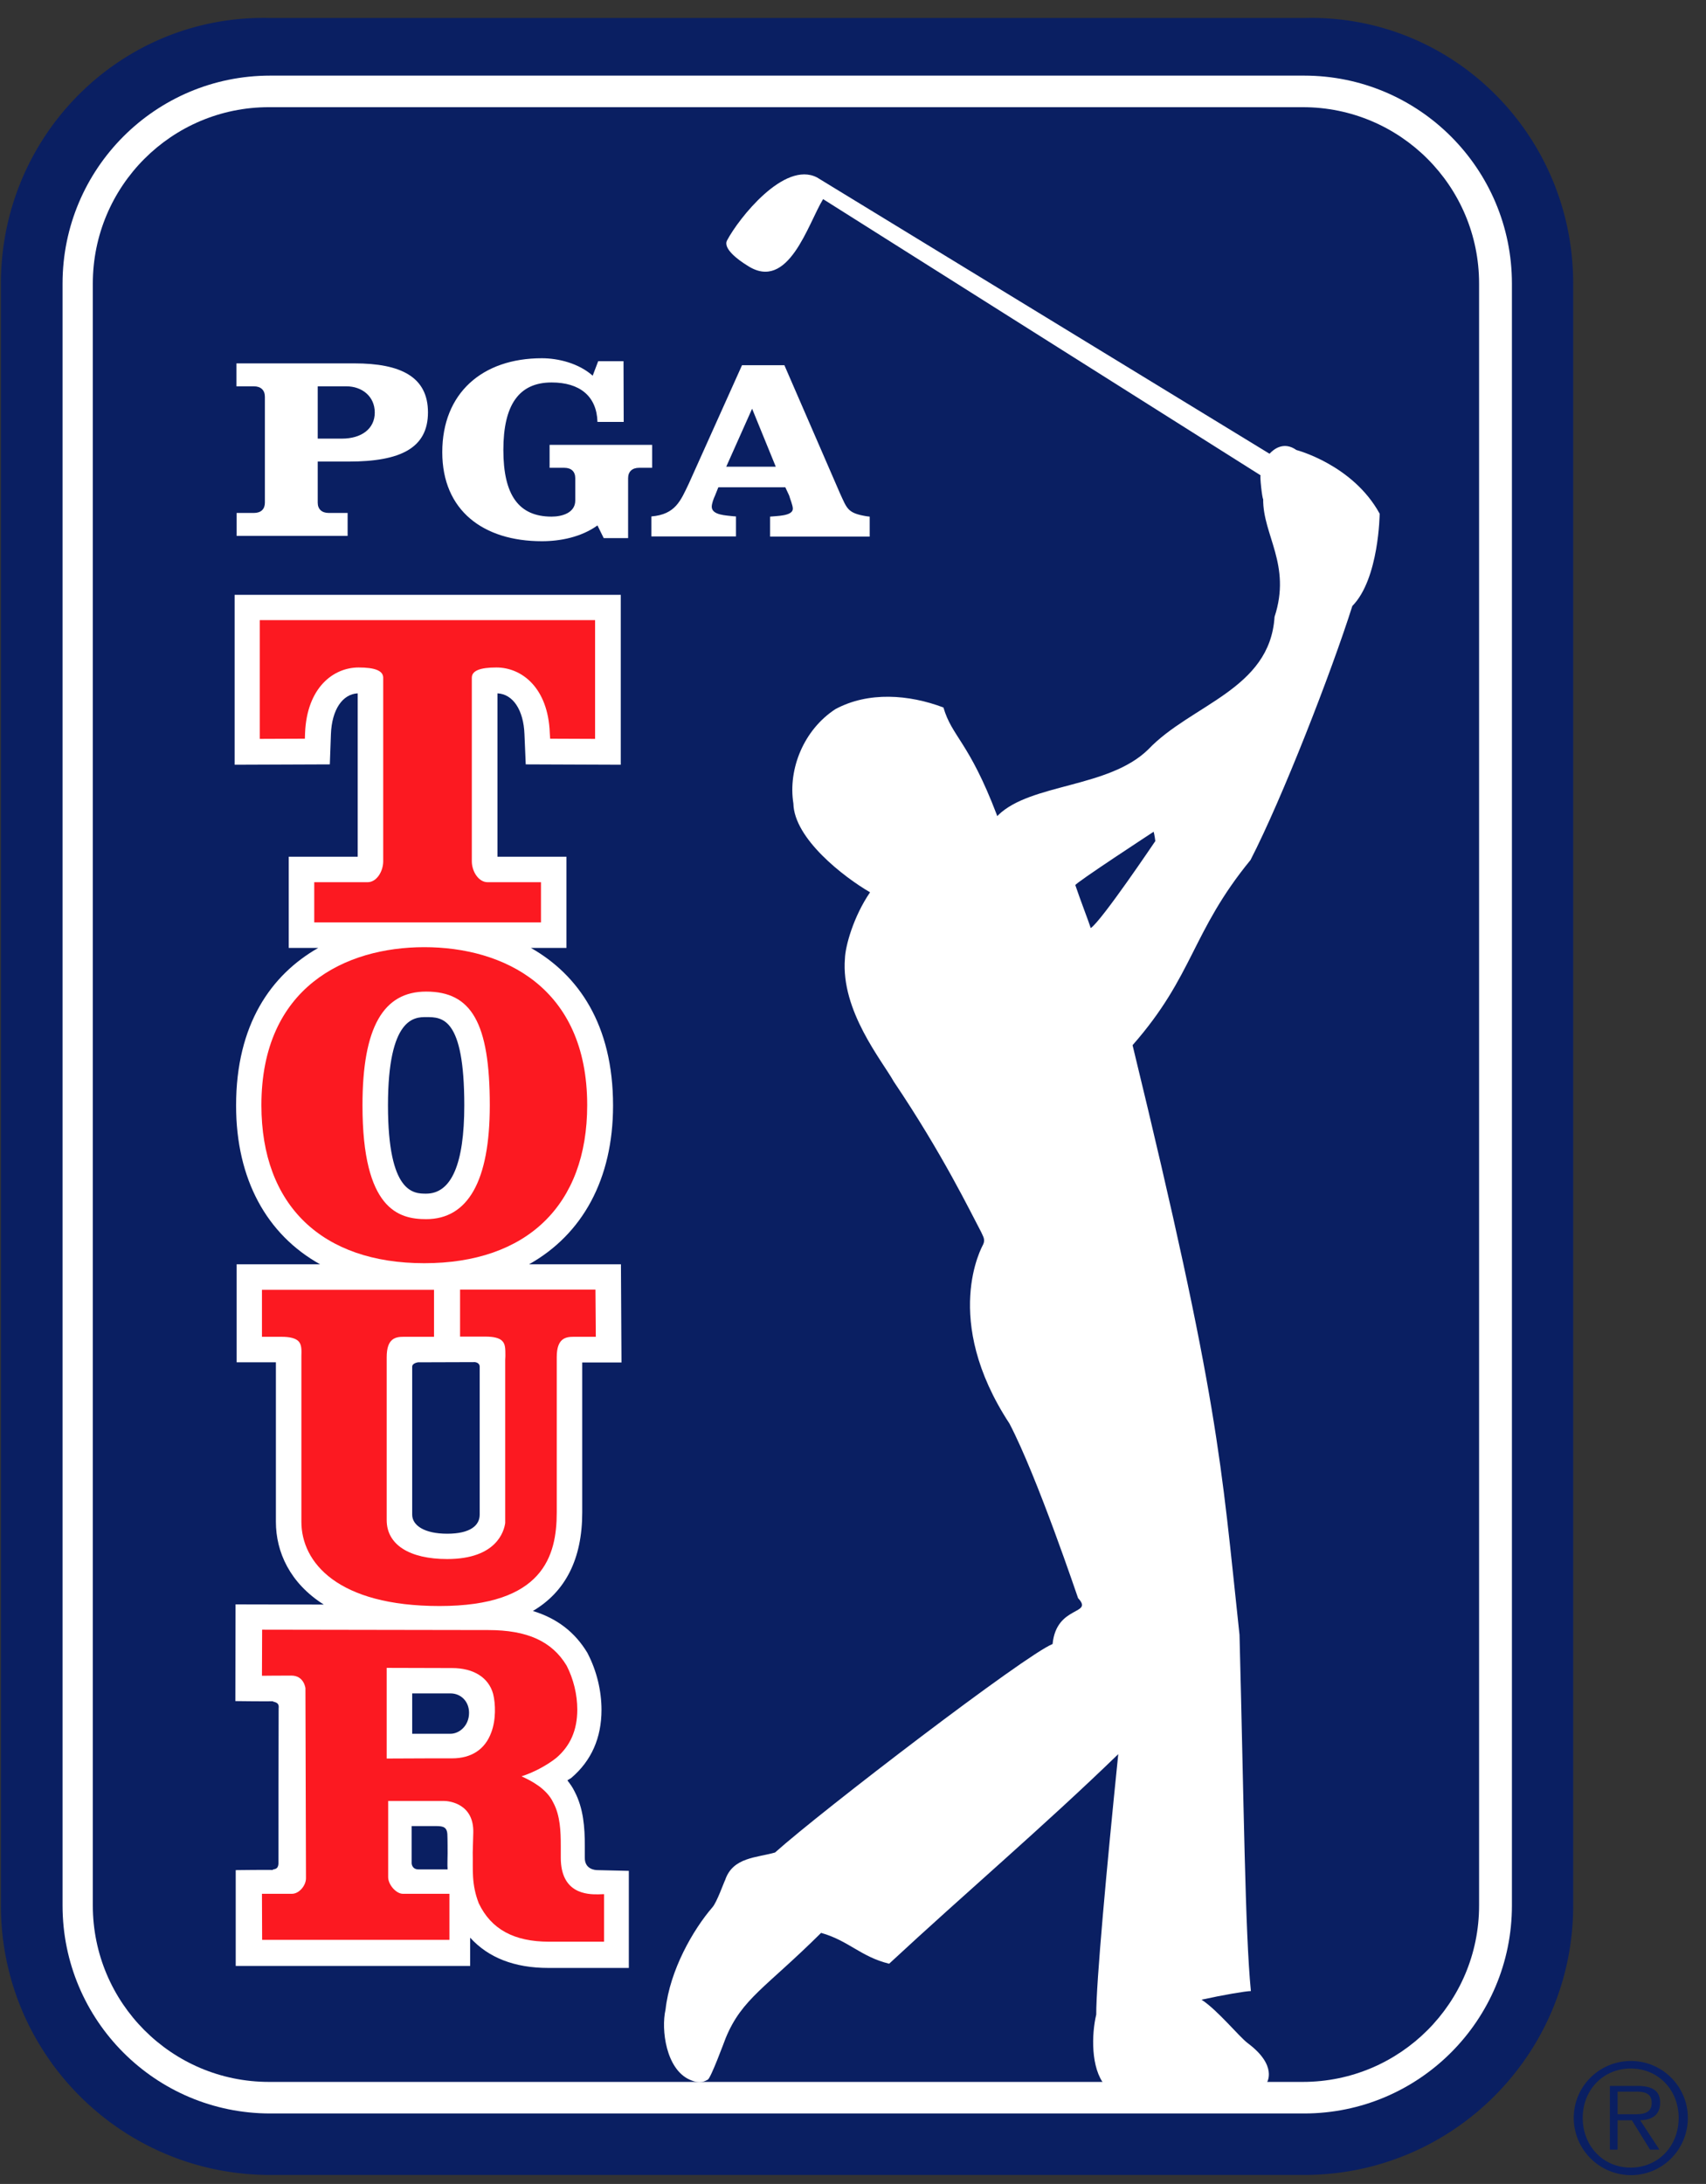 <svg width="93" height="119" fill="none" xmlns="http://www.w3.org/2000/svg"><rect width="100%" height="100%" fill="#333333" stroke="none"/><path d="M88.83 115.2c.49 0 1.21.08 1.21-.62 0-.55-.44-.61-.87-.61h-.99v1.23h.65Zm1.63 1.93h-.51l-.99-1.6h-.78v1.6h-.42v-3.47h1.51c.92 0 1.23.35 1.23.92 0 .68-.48.94-1.09.95l1.05 1.6Zm1.05-1.73c0-1.51-1.1-2.69-2.61-2.69-1.52 0-2.62 1.18-2.62 2.69 0 1.53 1.11 2.71 2.62 2.71 1.52-.01 2.61-1.19 2.61-2.71Zm-5.72 0c0-1.71 1.39-3.1 3.12-3.1 1.71 0 3.1 1.39 3.1 3.1 0 1.72-1.38 3.12-3.1 3.12a3.124 3.124 0 0 1-3.12-3.12ZM.05 103.83c0 8.11 6.57 14.68 14.68 14.68h56.36c8.11 0 14.67-6.57 14.67-14.68V15.45C85.76 7.34 79.19.77 71.09.98H14.73C6.62.78.05 7.35.05 15.45v88.38Z" fill="#0A1F62"/><path d="M14.73 4.12c-6.25 0-11.32 5.07-11.32 11.33v88.38c0 6.26 5.07 11.33 11.32 11.33h56.36c6.25 0 11.33-5.07 11.33-11.33V15.45c0-6.25-5.07-11.33-11.33-11.33H14.73Z" fill="#fff"/><path d="M14.66 5.84c-5.3 0-9.6 4.3-9.6 9.61v88.38c0 5.3 4.3 9.61 9.6 9.61h56.36c5.3 0 9.61-4.3 9.61-9.61V15.45c0-5.31-4.3-9.61-9.61-9.61H14.66Z" fill="#0A1F62"/><path d="M14.44 27.39c0 .35-.21.56-.6.56h-.94v1.25h6.05v-1.25h-1.03c-.38 0-.6-.21-.6-.56v-2.24h1.69c2.83 0 4.32-.74 4.32-2.68 0-1.94-1.49-2.67-4.01-2.67h-6.43v1.25h.95c.38 0 .6.21.6.57v5.77Zm2.88-6.34h1.56c.86 0 1.55.55 1.55 1.43 0 .88-.72 1.42-1.79 1.42h-1.32v-2.85ZM35.55 25.49h-.71c-.38 0-.6.21-.6.57v3.26h-1.33l-.34-.69c-.89.64-2.03.86-3.03.86-3.19 0-5.43-1.67-5.43-4.85 0-3.21 2.17-5.12 5.43-5.12.89 0 2 .27 2.77.95l.3-.79h1.38l.01 3.31h-1.43c-.04-1.4-.96-2.15-2.5-2.15-1.78 0-2.63 1.22-2.63 3.68s.84 3.63 2.63 3.63c.58 0 1.29-.21 1.29-.88v-1.21c0-.36-.21-.57-.6-.57h-.8v-1.25h5.59v1.25ZM39.59 25.43 41 22.27l1.29 3.16h-2.7Zm7.65 2.7c-1.03-.17-1.06-.4-1.45-1.25l-3.03-6.98h-2.31l-2.9 6.45c-.45.94-.73 1.68-2.04 1.79v1.09h4.61v-1.09l-.15-.01c-.36-.05-1.17-.05-1.17-.52 0-.17.1-.44.18-.61l.18-.45h3.65l.21.45c.05.19.2.53.2.72 0 .41-.92.39-1.24.43v1.09h5.43v-1.09l-.17-.02Z" fill="#fff"/><path d="M59.46 50.57c-.08-.27-.6-1.62-.84-2.34-.03-.1 4.27-2.91 4.27-2.91s.06.23.09.51c-.01.01-2.92 4.34-3.52 4.74Zm14.26-17.55c1.46-1.48 1.49-5.03 1.49-5.03-1.46-2.67-4.54-3.47-4.54-3.47-.69-.49-1.24-.04-1.46.2h-.01L44.54 9.67c-1.79-.93-4.28 2.25-4.9 3.42-.25.43.56 1.05 1.1 1.38 2.24 1.47 3.31-2.29 4.13-3.62L68.72 25.9c-.05.02.08 1.24.14 1.3-.02 1.96 1.55 3.58.62 6.41-.25 3.97-4.55 4.77-6.89 7.23-2.16 2.11-6.4 1.84-8.18 3.58-.01.02-.05.05-.05.05s-.01-.06-.02-.07c-1.53-4.01-2.44-4.24-2.91-5.85-1.88-.71-4.09-.88-5.89.09-1.72 1.12-2.59 3.26-2.29 5.14.04 1.92 2.75 4.01 4.18 4.84-.91 1.33-1.35 2.94-1.37 3.61-.23 2.85 2.03 5.57 2.66 6.7 2.67 3.96 4.18 7.1 4.77 8.21.09.22.24.39.1.68-.04.08-2.3 4.05 1.44 9.75 1.53 2.93 3.72 9.47 3.74 9.51.87.93-1.18.36-1.39 2.5-1.47.58-12.62 9.11-15.13 11.36-1 .29-2.3.25-2.72 1.5-.06.1-.45 1.21-.69 1.48-1.07 1.24-2.32 3.43-2.56 5.58-.25 1.1.03 3.25 1.32 3.82.58.26.83.07.98 0 .17-.08.89-2.04.98-2.27.89-2.16 2.19-2.74 5.2-5.73 1.5.42 2.16 1.3 3.71 1.68 4.18-3.88 8.38-7.44 12.49-11.42-.63 6.17-1.21 12.5-1.2 14.19-.26 1.08-.3 2.93.47 3.85 0 0 6.83.4 8.14.3.65-.05.69-.44.69-.44s.61-.92-1.04-2.15c-.48-.36-1.63-1.79-2.52-2.37 1.18-.26 2.42-.47 2.69-.47-.32-3.24-.38-10.24-.62-19.41-1.02-9.49-1.1-12.68-5.83-32.13 3.34-3.8 3.21-6.16 6.43-10.09 1.73-3.36 4.4-10.21 5.55-13.84ZM22.47 94.47v-2.2h2.08c.59 0 1.02.45 1.02 1.06 0 .7-.53 1.14-1.01 1.14h-2.09Zm.34 7.39c-.36 0-.37-.33-.37-.33V99.5h1.33c.41 0 .62.06.62.53.01.12.01.97.01.97 0 .26-.02.59 0 .86h-1.59Zm2.5-41.63c0 3.19-.7 4.81-2.08 4.81-.67 0-2.08 0-2.08-4.81s1.46-4.81 2.08-4.81c.87 0 2.08 0 2.08 4.81Zm-2.52 14 3.1-.01s.26.02.26.25v8.06c0 .58-.5 1.04-1.77 1.04-1.26 0-1.91-.46-1.91-1.04v-8.06c0-.2.32-.24.32-.24Zm9.78 27.67c-.14 0-.7-.05-.69-.68v-.64c0-1-.07-2.04-.56-2.97-.11-.23-.25-.42-.39-.6.05-.04.12-.07.16-.1l.03-.02.03-.02c1.09-.93 1.64-2.18 1.64-3.7 0-1.04-.26-2.11-.73-3.03l-.02-.04-.02-.04c-.68-1.13-1.66-1.88-2.97-2.28 1.78-1.05 2.69-2.84 2.69-5.37v-8.17h2.14l-.03-5.35h-5.01c2.91-1.63 4.58-4.64 4.58-8.65 0-4.41-1.89-7.12-4.48-8.59h1.94v-4.97h-3.76v-8.9c.84.04 1.42.9 1.47 2.22l.07 1.65 5.18.02v-9.26H12.79v9.26l5.19-.02.06-1.65c.05-1.33.63-2.18 1.46-2.22v8.9h-3.76v4.97h1.61c-2.58 1.47-4.48 4.18-4.48 8.59 0 4.01 1.67 7.03 4.58 8.65H12.9v5.34h2.14v8.69c0 1.64.76 3.34 2.61 4.51l-4.81-.01-.01 5.27s1.59.02 2.05.01c0 .06.36 0 .31.38-.01 1.47-.01 6.77-.01 8.42 0 .44-.31.31-.31.39-.43-.01-2.02.01-2.02.01v5.22h12.78v-1.54c.99 1.09 2.41 1.65 4.26 1.65h4.39v-5.29l-1.71-.04Z" fill="#fff"/><path d="M32.1 33.79H14.16v6.47l2.46-.01.01-.31c.1-2.47 1.54-3.57 2.92-3.57.9 0 1.34.18 1.34.56v10c0 .54-.35 1.14-.85 1.14h-2.91v2.19h12.36v-2.19h-2.91c-.5 0-.86-.6-.86-1.14v-10c0-.38.44-.56 1.34-.56 1.38 0 2.82 1.1 2.91 3.57l.02.31 2.45.01v-6.47h-.34ZM32.46 70.27h-7.38v2.56h1.38c.47 0 .77.08.92.24.17.17.17.42.17.82l-.01.22v8.88c-.06.43-.46 1.96-3.16 1.96-2.07 0-3.3-.79-3.3-2.12v-8.88c0-1.03.48-1.11.93-1.11h1.65v-2.56h-9.38v2.56h1.06c.47 0 .77.08.93.24.18.18.17.49.16.82V82.92c0 2.22 1.98 4.59 7.53 4.59 5.66 0 6.39-2.73 6.39-5.11v-8.45c0-1.03.48-1.11.93-1.11h1.2l-.02-2.57ZM23.23 66.43c-1.49 0-3.47-.52-3.47-6.2 0-4.26 1.14-6.2 3.47-6.2 2.47 0 3.47 1.7 3.47 6.2 0 4.14-1.2 6.2-3.47 6.2Zm-.1-14.82c-4.29 0-8.88 2.17-8.88 8.61 0 5.47 3.32 8.61 8.88 8.61 5.56 0 8.88-3.14 8.88-8.61 0-6.44-4.58-8.61-8.88-8.61ZM21.08 90.88c.52 0 2.29.01 3.57.01 1.16 0 1.98.51 2.23 1.4.14.55.16 1.43-.1 2.11-.34.93-1.09 1.41-2.14 1.41 0 0-2.78 0-3.56.01v-4.94Zm11.54 12.34c-.62.01-2.05-.04-2.05-2v-.65c0-.77-.03-1.65-.41-2.35-.36-.77-1.24-1.21-1.73-1.43.62-.2 1.33-.56 1.89-1 .75-.64 1.15-1.49 1.15-2.64 0-.82-.21-1.67-.58-2.39-.8-1.33-2.15-1.94-4.27-1.94l-12.33-.02-.01 2.51s.9-.01 1.6-.01c.7 0 .77.69.77.69s.02 7.82.03 10.35c0 .41-.38.85-.76.85h-1.64l.01 2.51H24.5v-2.51h-2.54c-.36 0-.8-.49-.8-.91v-4.15h3.03c.33 0 1.65.17 1.61 1.73l-.03 1.08c.02.95-.08 1.71.33 2.77.68 1.42 1.93 2.09 3.83 2.09h3v-2.59l-.31.01Z" fill="#FC1921"/></svg>